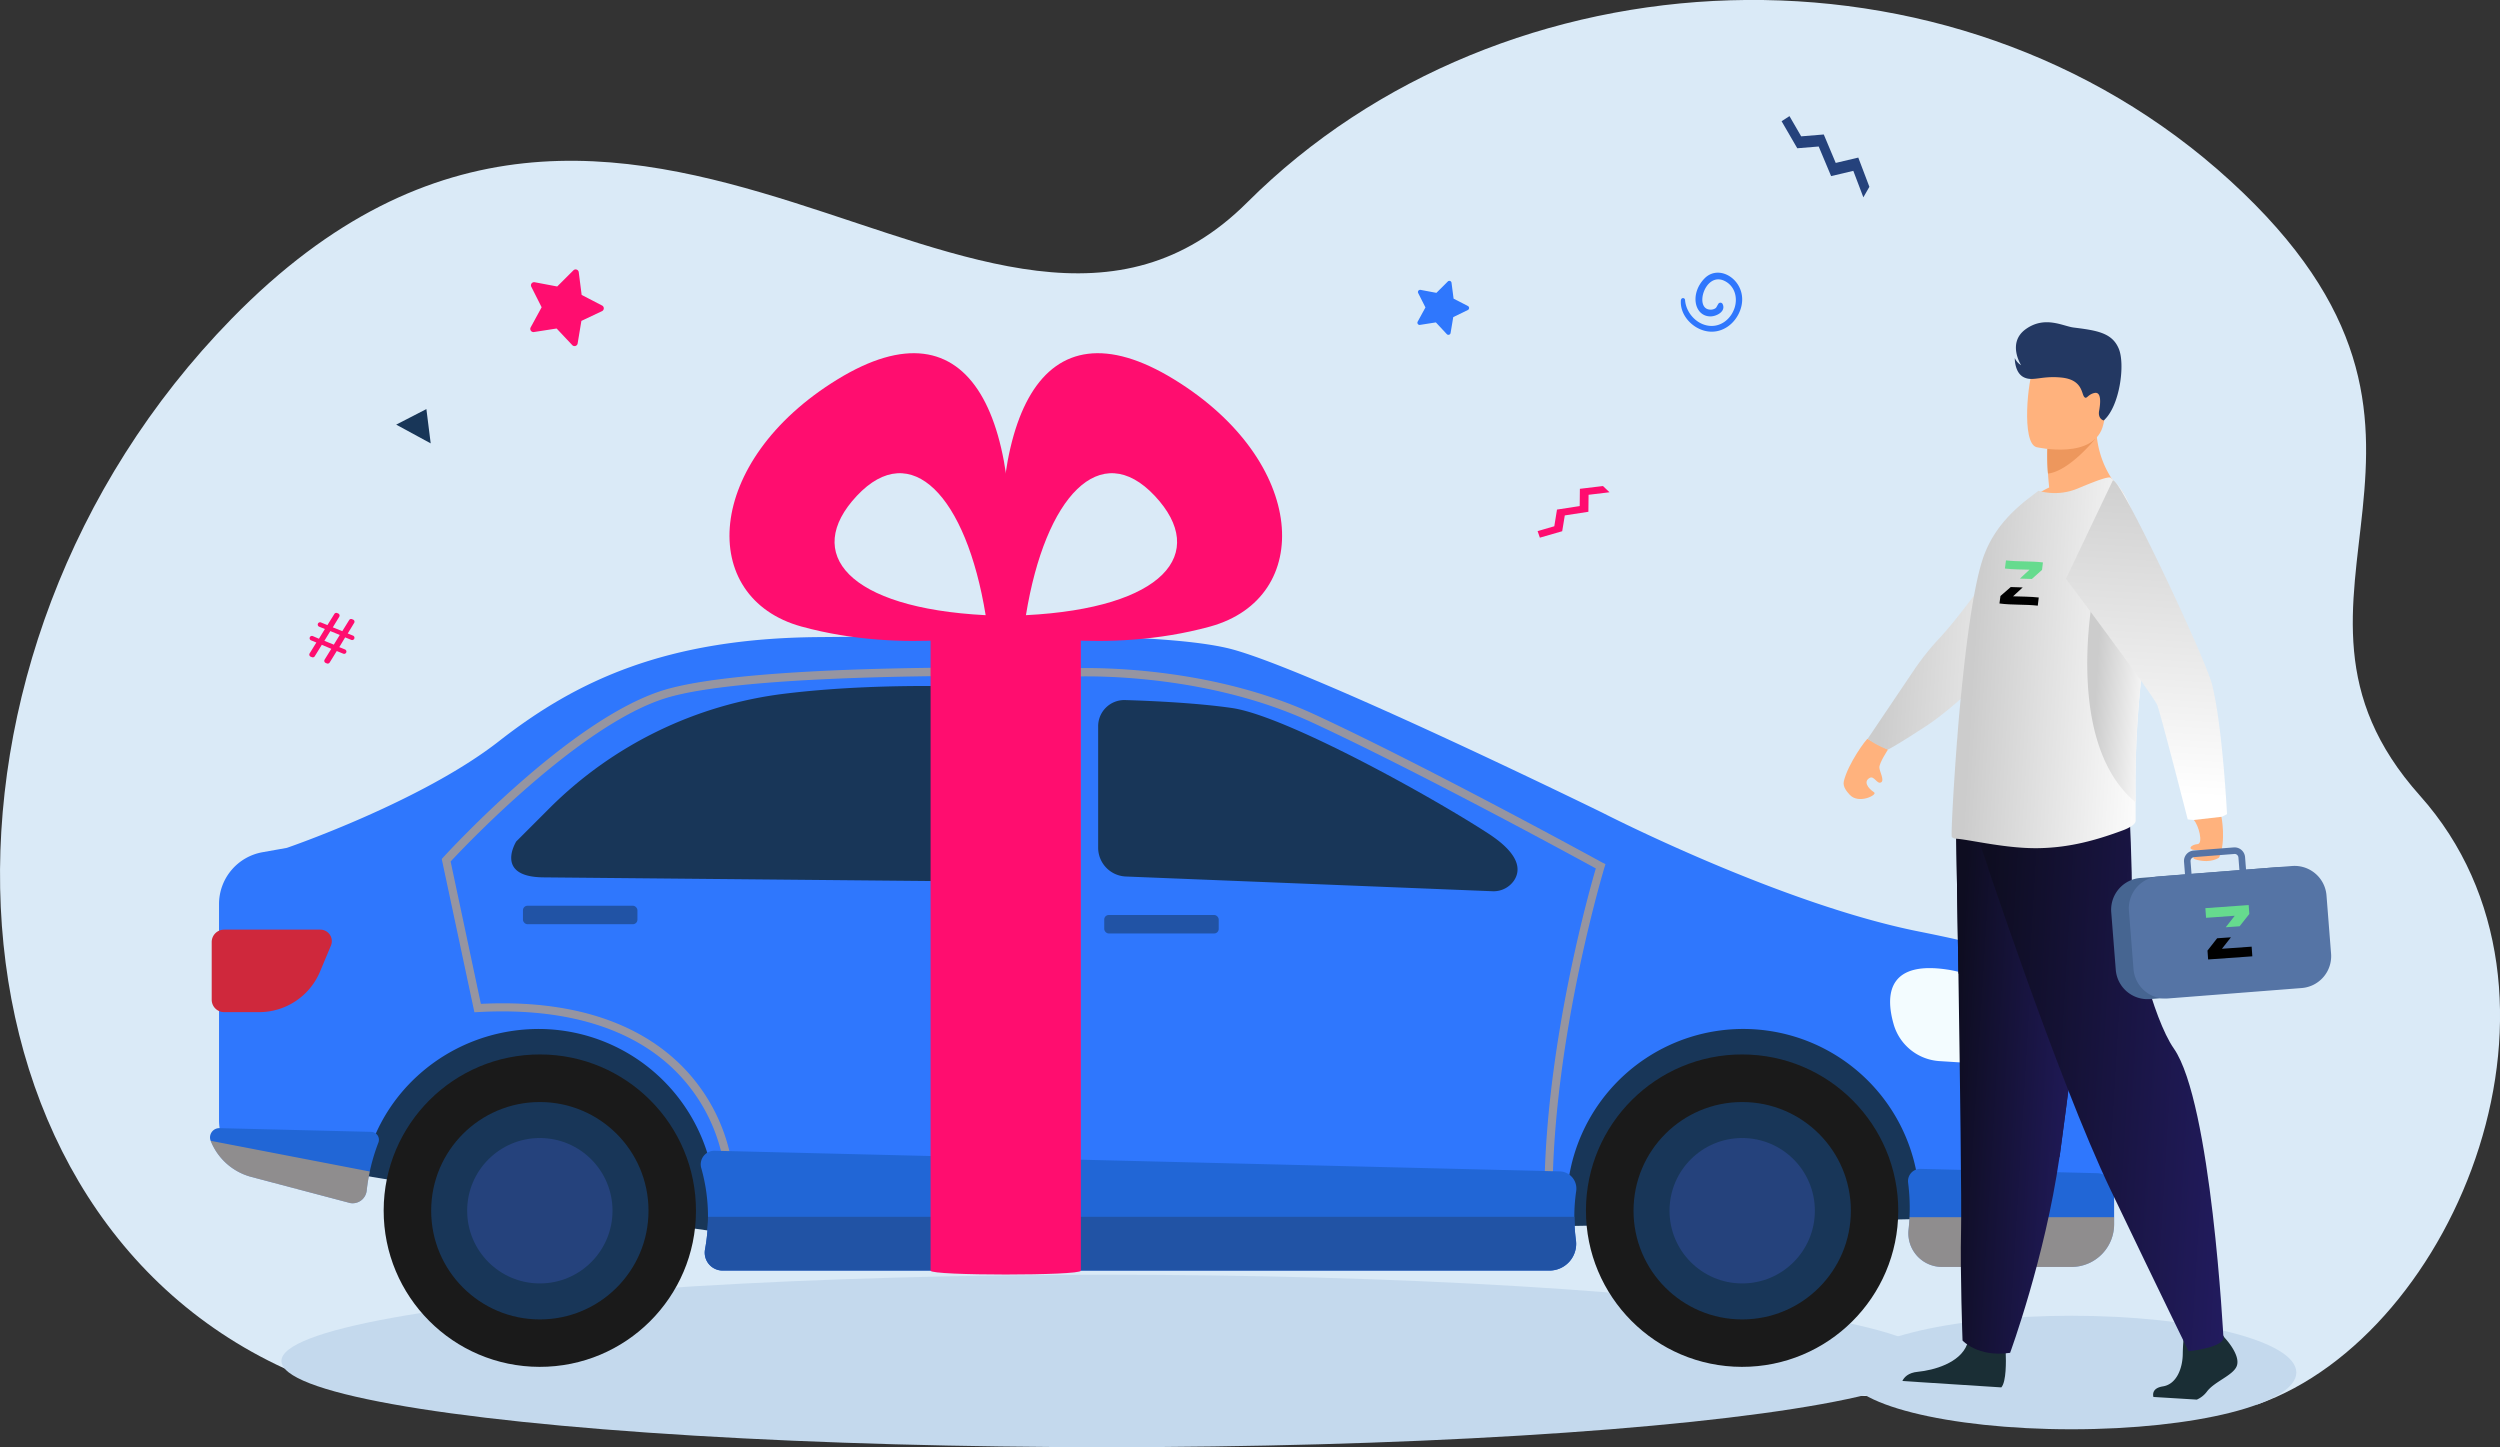 <svg xmlns="http://www.w3.org/2000/svg" xmlns:xlink="http://www.w3.org/1999/xlink" viewBox="0 0 946.02 547.63"><rect x="0" y="0" width="946.02" height="547.63" fill="#333333" stroke="none"/><defs><style>.cls-1{isolation:isolate;}.cls-2{fill:#daeaf7;}.cls-3{fill:#c4d9ed;}.cls-4{fill:#183658;}.cls-5{fill:#1a1a1a;}.cls-6{fill:#25427c;}.cls-7{fill:#2f77fd;}.cls-8{fill:#cf283c;}.cls-9{fill:#f3fcff;}.cls-10{fill:#2166d6;}.cls-11{fill:#feb546;opacity:0.5;mix-blend-mode:multiply;}.cls-12{fill:#2153a5;}.cls-13{fill:#ff0d6f;}.cls-14{fill:#1a2e35;}.cls-15{fill:url(#linear-gradient);}.cls-16{fill:url(#linear-gradient-2);}.cls-17{fill:url(#linear-gradient-3);}.cls-18{fill:#ffb27d;}.cls-19{fill:url(#linear-gradient-4);}.cls-20{fill:#ed975d;}.cls-21{fill:url(#linear-gradient-5);}.cls-22{fill:url(#linear-gradient-6);}.cls-23{fill:#233862;}.cls-24{fill:url(#linear-gradient-7);}.cls-25{fill:#466591;}.cls-26{fill:#5574a5;}.cls-27{fill:#66db8e;}</style><linearGradient id="linear-gradient" x1="-1856.88" y1="326.07" x2="-1802.54" y2="326.07" gradientTransform="matrix(-1, -0.06, -0.06, 1, -1043.64, -31.24)" gradientUnits="userSpaceOnUse"><stop offset="0" stop-color="#231c62"/><stop offset="1" stop-color="#0e0d21"/></linearGradient><linearGradient id="linear-gradient-2" x1="-1856.88" y1="288.25" x2="-1802.54" y2="288.25" xlink:href="#linear-gradient"/><linearGradient id="linear-gradient-3" x1="-1915.91" y1="318.47" x2="-1811.43" y2="318.47" xlink:href="#linear-gradient"/><linearGradient id="linear-gradient-4" x1="-1841.66" y1="151.58" x2="-1766.83" y2="151.58" gradientTransform="matrix(-1, -0.06, -0.06, 1, -1043.64, -31.24)" gradientUnits="userSpaceOnUse"><stop offset="0" stop-color="#fff"/><stop offset="1" stop-color="#ccc"/></linearGradient><linearGradient id="linear-gradient-5" x1="-1870.03" y1="163.14" x2="-1800.55" y2="163.14" xlink:href="#linear-gradient-4"/><linearGradient id="linear-gradient-6" x1="-1869.6" y1="174.08" x2="-1847.6" y2="174.08" xlink:href="#linear-gradient-4"/><linearGradient id="linear-gradient-7" x1="-1871.08" y1="219.44" x2="-1871.08" y2="93.13" xlink:href="#linear-gradient-4"/></defs><title>Illustration</title><g class="cls-1"><g id="Layer_1" data-name="Layer 1"><path class="cls-2" d="M854.28,531.43C929.66,504.94,982,375.26,915.71,301.06,848,225.28,949.56,165,844.05,68.5s-275.2-88.59-372.12,8.12S239.51-34.71,87.7,120.56c-123.94,126.77-115.82,334.76,20,397.29C233.79,517.85,854.28,531.43,854.28,531.43Z"/><ellipse class="cls-3" cx="418.85" cy="515" rx="312.35" ry="32.63"/><ellipse class="cls-3" cx="783.86" cy="519.37" rx="85.09" ry="21.48"/><path class="cls-4" d="M131.88,443.89S275.25,467.68,277,466.65s20.28-81.14,20.28-81.14S178.7,364.19,176.78,364.19s-27.71,20.63-28.05,22S131.88,443.89,131.88,443.89Z"/><path class="cls-4" d="M569.2,464.24c3.44.34,177.06-3.38,177.06-3.38L733.2,420.92s-24.07-36.39-36.79-35.73S608,373.59,595,382.64s-24.74,1.84-30.93,23.5-11,24.08-6.2,37.14A78.4,78.4,0,0,0,569.2,464.24Z"/><ellipse class="cls-5" cx="204.28" cy="458.15" rx="59.11" ry="59.09" transform="translate(-254.34 661.36) rotate(-89.87)"/><ellipse class="cls-4" cx="204.28" cy="458.15" rx="41.12" ry="41.13"/><ellipse class="cls-6" cx="204.28" cy="458.15" rx="27.5" ry="27.51"/><ellipse class="cls-5" cx="659.26" cy="458.15" rx="59.11" ry="59.09" transform="translate(199.58 1116.34) rotate(-89.87)"/><ellipse class="cls-4" cx="659.26" cy="458.15" rx="41.12" ry="41.13"/><ellipse class="cls-6" cx="659.26" cy="458.15" rx="27.5" ry="27.51"/><path class="cls-7" d="M794.93,401.89c-5-32.95-21.14-39.87-68.92-49.42-52.72-10.54-119.64-44.93-119.64-44.93S492.22,251.62,464.26,245.2s-96.72-4.58-154.48-4.12-91.69,16.5-121,39.42-80.23,40.34-80.23,40.34l-9.24,1.65a19.94,19.94,0,0,0-16.43,19.62v81.75a20.4,20.4,0,0,0,15.19,19.72l33.41,8.82h0a4.77,4.77,0,0,0,5.55-4.21c3.65-33.44,32.57-58.86,67-58.82a67,67,0,0,1,66.7,66.83,66.2,66.2,0,0,1-1.12,12.19,6.64,6.64,0,0,0,6.53,7.85H583.61a9.88,9.88,0,0,0,9.82-11.17,66.84,66.84,0,0,1,64.79-75.69,66.78,66.78,0,0,1,68.19,66.77,65.44,65.44,0,0,1-.4,7.32,11.47,11.47,0,0,0,11.37,12.77h44.21a14.56,14.56,0,0,0,14.56-14.56V418.86A113.3,113.3,0,0,0,794.93,401.89Z"/><path class="cls-8" d="M84.81,351.78h36.41a4.36,4.36,0,0,1,4,6.05l-4.09,9.76A25,25,0,0,1,98.07,383H84.81a4.7,4.7,0,0,1-4.7-4.7V356.48A4.7,4.7,0,0,1,84.81,351.78Z"/><path class="cls-9" d="M737,366.91c20,3.07,43.15,22.06,43.15,22.06A9,9,0,0,1,773,404l-39.1-2.47a19.3,19.3,0,0,1-17.31-13.88h0C712.82,374.54,716.06,363.7,737,366.91Z"/><path class="cls-10" d="M83.08,426.9a3.51,3.51,0,0,0-3.36,4.79,22.84,22.84,0,0,0,15.39,13.67l37.43,9.89a5.36,5.36,0,0,0,6.22-4.72,72.3,72.3,0,0,1,4.42-18.14,3,3,0,0,0-2.74-4.09Z"/><path class="cls-10" d="M726.72,442.31a4.63,4.63,0,0,0-4.67,5.25,75.27,75.27,0,0,1,.17,17.69,12.73,12.73,0,0,0,12.62,14.17h49A16.15,16.15,0,0,0,800,463.27v-12.7a6.63,6.63,0,0,0-6.47-6.63Z"/><path class="cls-11" d="M606.45,326.47c-.65-.35-65.64-36-108.74-56-42.67-19.76-90.3-17.67-92.35-17.56-5.47-.13-119.43-2.6-154.47,8.32-35.29,11-81.25,61.11-83.19,63.23l-.54.59,12.36,58,1.33-.07c35.94-2,63.46,7.54,79.57,27.66a65,65,0,0,1,13.69,31.45l.12,1.38,129.6,3.33h0l1.5,0,1.6,0h0l180.59,3.52,0-1.55c.9-58.69,19.46-120,19.64-120.59l.37-1.2ZM277,440.47a68.38,68.38,0,0,0-14.09-31.6c-11.57-14.53-35-31.27-80.94-29L170.52,326c5.32-5.72,48.8-51.66,81.3-61.79s138.09-8.48,152-8.21V443.73Zm307.44,6.79L406.93,443.8V256c8.35-.24,51-.49,89.48,17.34,39.93,18.49,98.73,50.5,107.46,55.28C601.28,337.43,585.59,393.18,584.47,447.26Z"/><path class="cls-11" d="M79.72,431.69a22.84,22.84,0,0,0,15.39,13.67l37.43,9.89a5.36,5.36,0,0,0,6.22-4.72,71,71,0,0,1,1.17-7.22Z"/><path class="cls-11" d="M722.58,460.61c-.07,1.56-.19,3.11-.36,4.64a12.73,12.73,0,0,0,12.62,14.17h49A16.15,16.15,0,0,0,800,463.27v-2.66Z"/><path class="cls-10" d="M595.74,460.61a67,67,0,0,1,.7-9.87,6.5,6.5,0,0,0-6.24-7.48l-319.78-7.81a5.16,5.16,0,0,0-5.05,6.6,67,67,0,0,1,2.54,18.39,67.86,67.86,0,0,1-1.13,12.35,6.78,6.78,0,0,0,6.64,8H586.34a10.12,10.12,0,0,0,10-11.52A69.49,69.49,0,0,1,595.74,460.61Z"/><path class="cls-12" d="M595.74,460.61v-.17H267.91a67.86,67.86,0,0,1-1.13,12.35,6.78,6.78,0,0,0,6.64,8H586.34a10.12,10.12,0,0,0,10-11.52A69.49,69.49,0,0,1,595.74,460.61Z"/><rect class="cls-12" x="197.89" y="342.74" width="43.32" height="6.99" rx="1.71"/><rect class="cls-12" x="417.85" y="346.24" width="43.32" height="6.99" rx="1.71"/><path class="cls-4" d="M205.52,332l176.73,1.67s10.81-.29,12.29-10.47,1.34-53.78,1.34-53.78-1.28-8.75-9.66-8.86c-5.1-.07-47.79-3.12-89.32,1.94a152,152,0,0,0-89,43.36l-12.54,12.55S186.92,331.78,205.52,332Z"/><path class="cls-4" d="M415.55,274.91v45.71a10.92,10.92,0,0,0,10.32,11.05l138.87,5.58a9.35,9.35,0,0,0,8.14-4c2.49-3.68,2.78-9.72-9.67-17.82-21.64-14.09-76.69-44.57-97.06-47.52-13-1.88-29.92-2.69-40.54-3A9.9,9.9,0,0,0,415.55,274.91Z"/><path class="cls-13" d="M409,480.84c0,1.94-56.86,1.94-56.86,0V240.48c0-2.06,56.86-2.06,56.86,0Z"/><path class="cls-13" d="M316.94,143.55c-50.63,31-53.16,82.67-13.66,93.54s77.46,2.13,77.46,2.13C389.17,157.29,367.58,112.5,316.94,143.55Zm7.29,44.08c20.54-21.9,41.4,0,48.75,45.16C320.83,230.11,303.74,209.49,324.23,187.63Z"/><path class="cls-13" d="M380.46,239.22s38,8.74,77.46-2.13,37-62.49-13.66-93.54S372,157.29,380.46,239.22Zm7.76-6.43c7.36-45.16,28.21-67.06,48.75-45.16S440.37,230.11,388.22,232.79Z"/><polygon class="cls-6" points="707.39 70.69 703.19 59.63 694.65 61.65 690.13 50.89 681.58 51.59 677.15 43.94 674.17 45.87 680.1 56.1 688.21 55.44 692.91 66.64 701.31 64.65 705.11 74.67 707.39 70.69"/><polygon class="cls-13" points="606.58 183.92 597.84 184.97 597.77 191.5 589.18 192.83 588.16 199.14 581.84 200.97 582.7 203.46 591.15 201.02 592.13 195.04 601.06 193.66 601.13 187.23 609.05 186.28 606.58 183.92"/><path class="cls-7" d="M636.07,113.48c-.53,5.7,4.37,10.92,9.82,11.87,5.63,1,10.65-2.69,12.59-7.88,3.83-10.24-7.38-18.32-13.46-12.12-5.67,5.78-3.88,14.38,2.25,14.38,2.31,0,6-1.94,4.55-4.74a.93.93,0,0,0-1.6,0c-.74,1.27-.69,1.31-1,1.6a3.16,3.16,0,0,1-2,.58c-6.24-.11-2.09-14.38,5.26-10.92,4,1.89,5.23,6.48,3.82,10.49s-5,6.85-9.15,6.58c-5-.32-9.19-4.92-9.51-9.84a.77.77,0,0,0-1.53,0Z"/><path class="cls-13" d="M200.8,123.9l4.16-7.63-3.91-7.76a1.19,1.19,0,0,1,1.28-1.71l8.52,1.61,6.15-6.13a1.19,1.19,0,0,1,2,.7l1.1,8.62,7.71,4a1.19,1.19,0,0,1,0,2.14L220,121.43,218.58,130a1.19,1.19,0,0,1-2,.63l-5.95-6.32L202,125.65A1.2,1.2,0,0,1,200.8,123.9Z"/><path class="cls-7" d="M536.48,121.68l2.92-5.35-2.75-5.44a.84.84,0,0,1,.9-1.2l6,1.13,4.31-4.3a.83.83,0,0,1,1.41.49l.78,6,5.41,2.79a.84.84,0,0,1,0,1.5L549.92,120l-1,6a.84.84,0,0,1-1.43.45L543.35,122l-6,.94A.84.84,0,0,1,536.48,121.68Z"/><path class="cls-13" d="M117.19,247.22l2.52-4.09-2-.82a.87.87,0,0,1-.48-1.13h0a.87.87,0,0,1,1.13-.48l2.33,1,2.25-3.68-2.16-.87a.87.87,0,0,1-.48-1.13h0a.87.87,0,0,1,1.13-.48l2.47,1,2.62-4.21a.86.86,0,0,1,1.06-.35l.38.16a.86.86,0,0,1,.41,1.25l-2.43,4,3.58,1.45,2.61-4.21a.87.87,0,0,1,1.06-.34l.42.17a.86.86,0,0,1,.41,1.25l-2.43,4,2,.82a.87.87,0,0,1,.48,1.13h0a.87.87,0,0,1-1.13.48l-2.33-.95-2.22,3.69,2.16.88a.87.87,0,0,1,.48,1.12h0a.87.87,0,0,1-1.13.48l-2.47-1-2.68,4.34a.87.87,0,0,1-1.06.35l-.44-.18a.87.87,0,0,1-.41-1.26l2.52-4.09L121.78,244l-2.68,4.34a.86.86,0,0,1-1.06.34l-.44-.17A.87.87,0,0,1,117.19,247.22Zm9.13-3.28,2.25-3.67L125,238.81l-2.25,3.68Z"/><polygon class="cls-4" points="149.92 160.68 162.98 167.78 161.35 154.8 149.92 160.68"/><path class="cls-14" d="M814.87,528.62l16.37,1,.06,0a9.55,9.55,0,0,0,3.79-3c2.81-3.83,10-6.15,11.33-9.74,1.55-4.22-4.61-10.68-4.61-10.68l-1-1.48-2.5-7.89-11,1.86s-.43,2.56-.8,5.83a74.75,74.75,0,0,0-.53,7.51c0,5.75-2.36,11.8-7.54,12.59C814.56,525.24,814.59,527.49,814.87,528.62Z"/><path class="cls-14" d="M719.87,522.59,757.31,525c1.94-2.08,1.79-10.2,1.68-12.86,0-.53,0-.84,0-.84s-12.14-11-14.39-3.32c-.07.25-.15.48-.23.71-2.68,7.16-12.81,9.84-18.6,10.4C722,519.43,720.47,521.27,719.87,522.59Z"/><path class="cls-15" d="M740.23,314.81s.41,24.26.85,53.41c.6,39.61,1.25,88.25,1,97.44-.38,16,.56,41.6.56,41.6s5.69,6.44,18,4.66c0,0,13.13-35.68,18.67-73.95.09-.63.18-1.26.26-1.89,5.37-39,15.08-121.17,15.08-121.17Z"/><path class="cls-16" d="M740.23,314.81s.41,24.26.85,53.41L779.34,438c.09-.63.18-1.26.26-1.89,5.37-39,15.08-121.17,15.08-121.17Z"/><path class="cls-17" d="M748.91,318.24s29.44,89.63,49.83,132.16,29.44,60.92,29.44,60.92,11.79-1.17,13.21-4.67c0,0-4.61-89.57-18.79-109.88-8-11.47-16.16-44.9-15.91-56.4s-.94-34.35-.94-34.35Z"/><path class="cls-18" d="M706.73,279.59c-.44-.1-7.39,9.31-9,16-.54,2.16,1.29,4.13,2.24,5.17,3.39,3.68,10.56,0,9.24-.91-2.6-1.75-4.09-4.17-1.68-5.5,1.69-.93,2.8,2.61,4.31,1.69,1.32-.81-.57-4-.67-5.55-.12-1.74,3.26-6.84,3.26-6.84Z"/><path class="cls-19" d="M772,189.63S747,227.47,733.85,241.55a98,98,0,0,0-9.5,11.9l-17.62,26.14a31.47,31.47,0,0,0,7.66,4.07s2.85-1.3,14.6-9c19-12.37,56.54-53.91,56.54-53.91Z"/><path class="cls-18" d="M765.72,191.38c13.39,5.17,37.79-4.93,37.79-4.93s-12-10.23-10.1-29.79l-11.12,7.82-7.54,5.31a84.49,84.49,0,0,0,.22,9.41c.11,1.58.25,3.34.46,5.27A32.66,32.66,0,0,0,765.72,191.38Z"/><path class="cls-20" d="M774.75,169.79a84.49,84.49,0,0,0,.22,9.41c8-.86,17.88-13.1,17.88-13.1a25.48,25.48,0,0,0-10.56-1.62Z"/><path class="cls-18" d="M770.59,169.2s22.34,5.17,25.36-8.74,7.92-22.62-6.22-26.51-18.07.82-20.21,5.22S764.85,167.5,770.59,169.2Z"/><path class="cls-21" d="M738.59,316.73a2.24,2.24,0,0,0,1.41.63c5.14.26,19.93,4.05,32.68,3.56,10.74-.34,20.39-2.89,30.83-6.79,1.39-.51,4.6-2,4.62-3.47s0-4,0-7.06a375.89,375.89,0,0,1,2.37-49.16c.47-3.85.82-7.67,1.08-11.43,1.89-28.08-2.13-53.13-12.83-62.2-.91-.75-7,1.74-12.56,4.06a22.52,22.52,0,0,1-14.83.84l-5,3.86c-6.09,5-12.85,11.79-16.28,22.6-2.92,9.2-5.36,26-7.23,43.38-.84,7.89-1.62,15.86-2.17,23.43l0,.27c-.11.75-.17,1.57-.21,2.32C739,301,738.27,316.43,738.59,316.73Z"/><path class="cls-22" d="M808.16,303.6a375.89,375.89,0,0,1,2.37-49.16c.47-3.85.82-7.67,1.08-11.43-4-11.61-7.26-20-7.26-20l-11.79-.75S780.18,280.49,808.16,303.6Z"/><path class="cls-23" d="M796.05,159.11s-2.29-.54-1.72-3.69.84-7.32-1.81-6.71-2.9,2.67-3.89,1.4-.69-6.38-8.39-7.22-11,1.63-14.49-.17-3.34-7.23-3.34-7.23a6.18,6.18,0,0,0,2.4,2.71s-5.47-8.54,1.82-13.7,14.13-1,18.13-.55c8.81,1.1,14.49,2,17,8S802.08,153.89,796.05,159.11Z"/><path class="cls-24" d="M836.73,310.15a38.92,38.92,0,0,1-8.88-.08s-10.14-39.6-11.53-43.24S781.77,219,781.77,219l17.74-37.21c2.76-1.37,35.1,67.43,37.54,77.2,4,15.86,5.67,49.09,5.67,49.09A16.23,16.23,0,0,1,836.73,310.15Z"/><path class="cls-18" d="M831.85,321.72c2.52-.05,1.47,1.45,1.47,1.45s-6.14,1.22-1.82,2.25c5.48,1.31,8.26-.94,8.26-.94,2.68-6.3.85-15.39.85-15.39l-10.47,1.2c1.82,1.83,3.71,9,1.41,9.13C829.05,319.58,827,321.79,831.85,321.72Z"/><path class="cls-25" d="M864.32,374.11l-50.77,3.95a12.06,12.06,0,0,1-12.92-11l-1.72-21.87A12.06,12.06,0,0,1,810,332.22l50.77-4a12.06,12.06,0,0,1,12.92,11l1.72,21.87A12,12,0,0,1,864.32,374.11Z"/><path class="cls-26" d="M805.6,344.58l1.74,22.17a12.15,12.15,0,0,0,10.37,11h0a12,12,0,0,0,2.62.08L871,373.88a12.09,12.09,0,0,0,11.1-12.95l-1.74-22.16a12.12,12.12,0,0,0-13-11.07l-17.44,1.36-.37-4.73a4,4,0,0,0-4.28-3.66l-1.92.15-10.6.83-2.64.2a4,4,0,0,0-2.72,1.38,3.93,3.93,0,0,0-.94,2.89l.37,4.73-10.1.79a11.53,11.53,0,0,0-1.18.15h0a12.13,12.13,0,0,0-8.79,6.72h0A12,12,0,0,0,805.6,344.58Zm41.81-15.33-18.12,1.41-.37-4.73a1.49,1.49,0,0,1,1.37-1.59l4.55-.36,8.35-.65,2.25-.17a1.6,1.6,0,0,1,.44,0,1.49,1.49,0,0,1,1.16,1.33Z"/><polygon class="cls-27" points="850.92 342.48 851.16 345.85 847.49 350.51 842.24 350.88 845.65 346.53 834.79 347.31 834.53 343.65 850.92 342.48"/><polygon points="852.04 358.22 852.3 361.88 835.57 363.07 835.33 359.71 838.98 355.05 844.21 354.68 840.8 359.02 852.04 358.22"/><path class="cls-27" d="M773.06,212.82c-.12,1-.23,1.89-.34,2.84-1.27,1.1-2.56,2.25-3.85,3.43-1.5-.08-3-.1-4.52-.14l3.62-3.37c-3.11-.1-6.23-.08-9.3-.44.13-1,.27-2.06.41-3.08C763.71,212.59,768.43,212.27,773.06,212.82Z"/><path d="M771.48,226.1c-.13,1-.25,2.06-.37,3.09-4.8-.55-9.7-.18-14.5-.83.13-.94.25-1.89.38-2.83,1.29-1.08,2.59-2.22,3.89-3.39,1.5.08,3,.11,4.52.15l-3.64,3.36C765,225.77,768.26,225.73,771.48,226.1Z"/></g></g></svg>